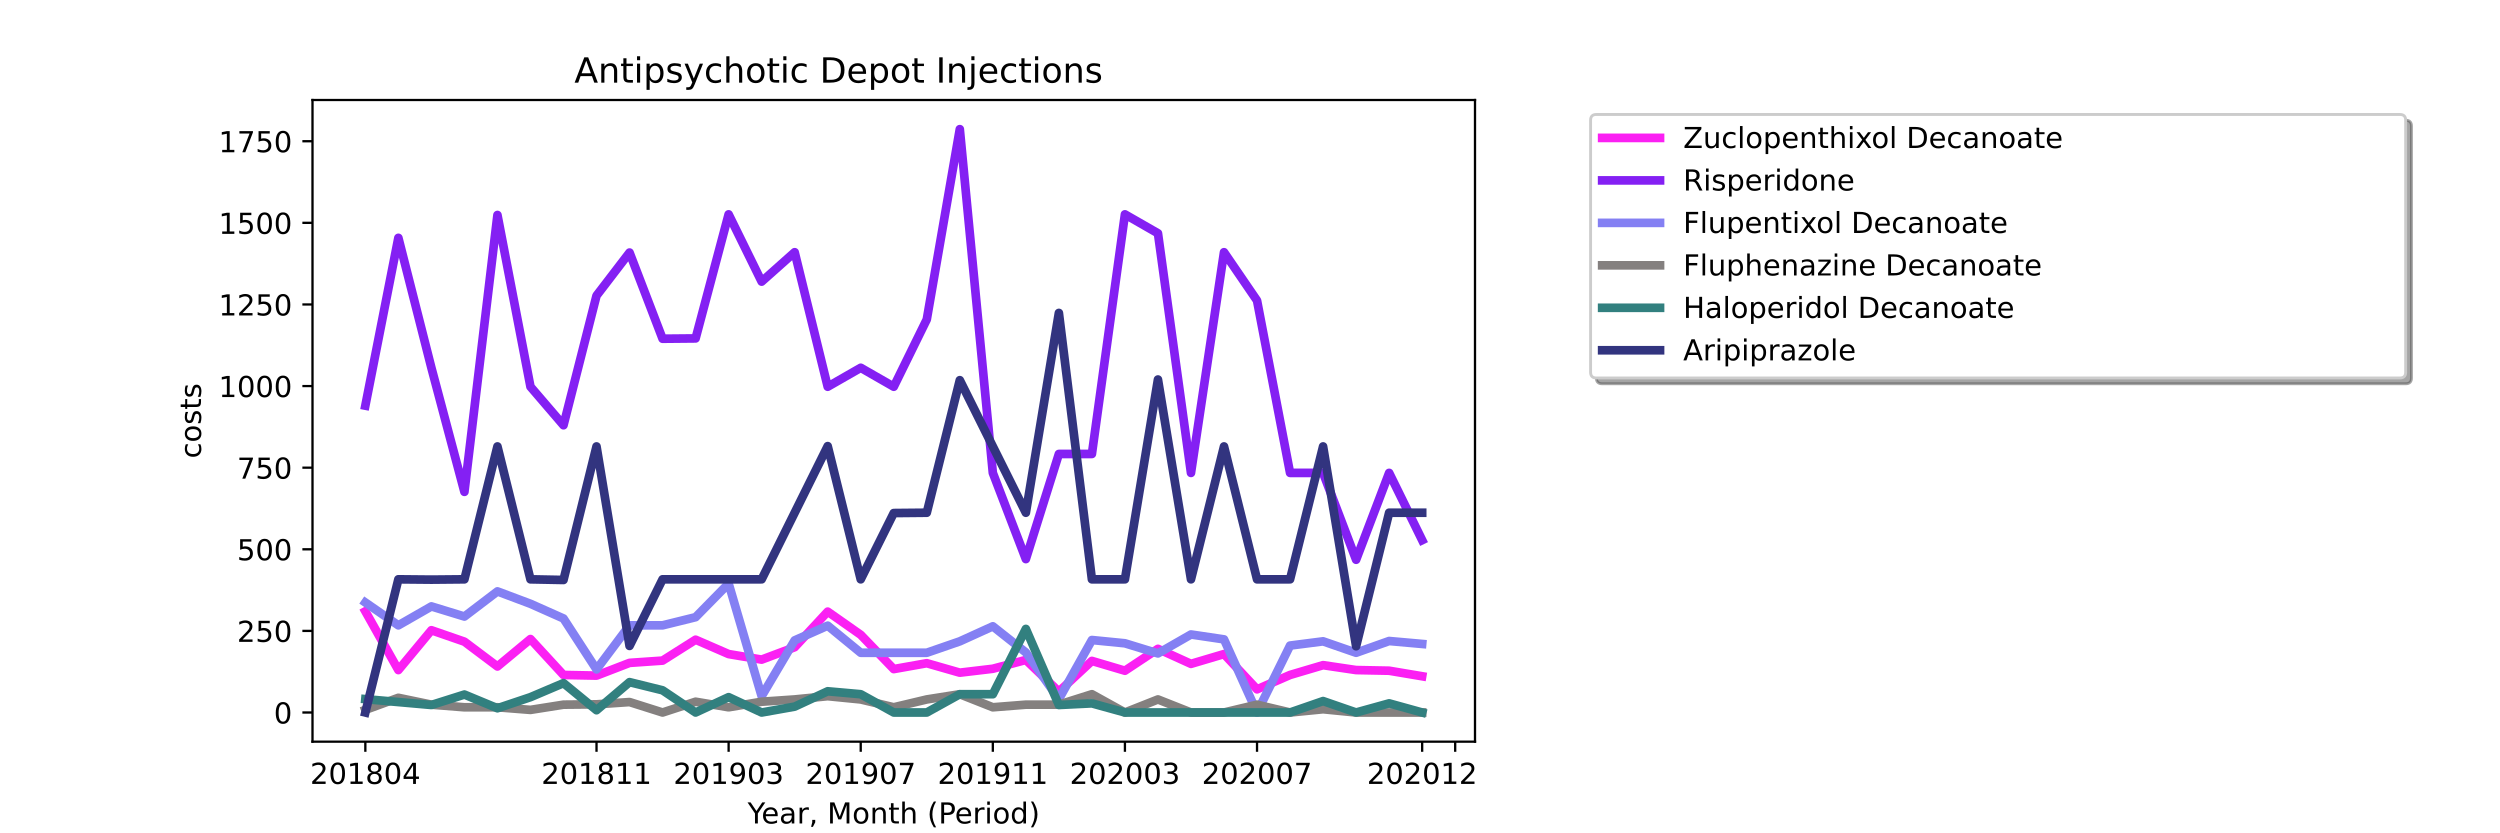 <?xml version="1.0" encoding="utf-8" standalone="no"?>
<!DOCTYPE svg PUBLIC "-//W3C//DTD SVG 1.1//EN"
  "http://www.w3.org/Graphics/SVG/1.1/DTD/svg11.dtd">
<!-- Created with matplotlib (https://matplotlib.org/) -->
<svg height="288pt" version="1.1" viewBox="0 0 864 288" width="864pt" xmlns="http://www.w3.org/2000/svg" xmlns:xlink="http://www.w3.org/1999/xlink">
 <defs>
  <style type="text/css">*{stroke-linecap:butt;stroke-linejoin:round;}</style>
 </defs>
 <g id="figure_1">
  <g id="patch_1">
   <path d="M 0 288 
L 864 288 
L 864 0 
L 0 0 
z
" style="fill:#ffffff;"/>
  </g>
  <g id="axes_1">
   <g id="patch_2">
    <path d="M 108 256.32 
L 509.76 256.32 
L 509.76 34.56 
L 108 34.56 
z
" style="fill:#ffffff;"/>
   </g>
   <g id="matplotlib.axis_1">
    <g id="xtick_1">
     <g id="line2d_1">
      <defs>
       <path d="M 0 0 
L 0 3.5 
" id="m551cb156c5" style="stroke:#000000;stroke-width:0.8;"/>
      </defs>
      <g>
       <use style="stroke:#000000;stroke-width:0.8;" x="126.262" xlink:href="#m551cb156c5" y="256.32"/>
      </g>
     </g>
     <g id="text_1">
      <!-- 201804 -->
      <g transform="translate(107.174 270.918)scale(0.1 -0.1)">
       <defs>
        <path d="M 19.188 8.297 
L 53.609 8.297 
L 53.609 0 
L 7.328 0 
L 7.328 8.297 
Q 12.938 14.109 22.625 23.891 
Q 32.328 33.688 34.812 36.531 
Q 39.547 41.844 41.422 45.531 
Q 43.312 49.219 43.312 52.781 
Q 43.312 58.594 39.234 62.25 
Q 35.156 65.922 28.609 65.922 
Q 23.969 65.922 18.812 64.312 
Q 13.672 62.703 7.812 59.422 
L 7.812 69.391 
Q 13.766 71.781 18.938 73 
Q 24.125 74.219 28.422 74.219 
Q 39.75 74.219 46.484 68.547 
Q 53.219 62.891 53.219 53.422 
Q 53.219 48.922 51.531 44.891 
Q 49.859 40.875 45.406 35.406 
Q 44.188 33.984 37.641 27.219 
Q 31.109 20.453 19.188 8.297 
z
" id="DejaVuSans-50"/>
        <path d="M 31.781 66.406 
Q 24.172 66.406 20.328 58.906 
Q 16.5 51.422 16.5 36.375 
Q 16.5 21.391 20.328 13.891 
Q 24.172 6.391 31.781 6.391 
Q 39.453 6.391 43.281 13.891 
Q 47.125 21.391 47.125 36.375 
Q 47.125 51.422 43.281 58.906 
Q 39.453 66.406 31.781 66.406 
z
M 31.781 74.219 
Q 44.047 74.219 50.516 64.516 
Q 56.984 54.828 56.984 36.375 
Q 56.984 17.969 50.516 8.266 
Q 44.047 -1.422 31.781 -1.422 
Q 19.531 -1.422 13.062 8.266 
Q 6.594 17.969 6.594 36.375 
Q 6.594 54.828 13.062 64.516 
Q 19.531 74.219 31.781 74.219 
z
" id="DejaVuSans-48"/>
        <path d="M 12.406 8.297 
L 28.516 8.297 
L 28.516 63.922 
L 10.984 60.406 
L 10.984 69.391 
L 28.422 72.906 
L 38.281 72.906 
L 38.281 8.297 
L 54.391 8.297 
L 54.391 0 
L 12.406 0 
z
" id="DejaVuSans-49"/>
        <path d="M 31.781 34.625 
Q 24.75 34.625 20.719 30.859 
Q 16.703 27.094 16.703 20.516 
Q 16.703 13.922 20.719 10.156 
Q 24.75 6.391 31.781 6.391 
Q 38.812 6.391 42.859 10.172 
Q 46.922 13.969 46.922 20.516 
Q 46.922 27.094 42.891 30.859 
Q 38.875 34.625 31.781 34.625 
z
M 21.922 38.812 
Q 15.578 40.375 12.031 44.719 
Q 8.5 49.078 8.5 55.328 
Q 8.5 64.062 14.719 69.141 
Q 20.953 74.219 31.781 74.219 
Q 42.672 74.219 48.875 69.141 
Q 55.078 64.062 55.078 55.328 
Q 55.078 49.078 51.531 44.719 
Q 48 40.375 41.703 38.812 
Q 48.828 37.156 52.797 32.312 
Q 56.781 27.484 56.781 20.516 
Q 56.781 9.906 50.312 4.234 
Q 43.844 -1.422 31.781 -1.422 
Q 19.734 -1.422 13.25 4.234 
Q 6.781 9.906 6.781 20.516 
Q 6.781 27.484 10.781 32.312 
Q 14.797 37.156 21.922 38.812 
z
M 18.312 54.391 
Q 18.312 48.734 21.844 45.562 
Q 25.391 42.391 31.781 42.391 
Q 38.141 42.391 41.719 45.562 
Q 45.312 48.734 45.312 54.391 
Q 45.312 60.062 41.719 63.234 
Q 38.141 66.406 31.781 66.406 
Q 25.391 66.406 21.844 63.234 
Q 18.312 60.062 18.312 54.391 
z
" id="DejaVuSans-56"/>
        <path d="M 37.797 64.312 
L 12.891 25.391 
L 37.797 25.391 
z
M 35.203 72.906 
L 47.609 72.906 
L 47.609 25.391 
L 58.016 25.391 
L 58.016 17.188 
L 47.609 17.188 
L 47.609 0 
L 37.797 0 
L 37.797 17.188 
L 4.891 17.188 
L 4.891 26.703 
z
" id="DejaVuSans-52"/>
       </defs>
       <use xlink:href="#DejaVuSans-50"/>
       <use x="63.623" xlink:href="#DejaVuSans-48"/>
       <use x="127.246" xlink:href="#DejaVuSans-49"/>
       <use x="190.869" xlink:href="#DejaVuSans-56"/>
       <use x="254.492" xlink:href="#DejaVuSans-48"/>
       <use x="318.115" xlink:href="#DejaVuSans-52"/>
      </g>
     </g>
    </g>
    <g id="xtick_2">
     <g id="line2d_2">
      <g>
       <use style="stroke:#000000;stroke-width:0.8;" x="206.157" xlink:href="#m551cb156c5" y="256.32"/>
      </g>
     </g>
     <g id="text_2">
      <!-- 201811 -->
      <g transform="translate(187.07 270.918)scale(0.1 -0.1)">
       <use xlink:href="#DejaVuSans-50"/>
       <use x="63.623" xlink:href="#DejaVuSans-48"/>
       <use x="127.246" xlink:href="#DejaVuSans-49"/>
       <use x="190.869" xlink:href="#DejaVuSans-56"/>
       <use x="254.492" xlink:href="#DejaVuSans-49"/>
       <use x="318.115" xlink:href="#DejaVuSans-49"/>
      </g>
     </g>
    </g>
    <g id="xtick_3">
     <g id="line2d_3">
      <g>
       <use style="stroke:#000000;stroke-width:0.8;" x="251.812" xlink:href="#m551cb156c5" y="256.32"/>
      </g>
     </g>
     <g id="text_3">
      <!-- 201903 -->
      <g transform="translate(232.724 270.918)scale(0.1 -0.1)">
       <defs>
        <path d="M 10.984 1.516 
L 10.984 10.5 
Q 14.703 8.734 18.5 7.812 
Q 22.312 6.891 25.984 6.891 
Q 35.75 6.891 40.891 13.453 
Q 46.047 20.016 46.781 33.406 
Q 43.953 29.203 39.594 26.953 
Q 35.25 24.703 29.984 24.703 
Q 19.047 24.703 12.672 31.312 
Q 6.297 37.938 6.297 49.422 
Q 6.297 60.641 12.938 67.422 
Q 19.578 74.219 30.609 74.219 
Q 43.266 74.219 49.922 64.516 
Q 56.594 54.828 56.594 36.375 
Q 56.594 19.141 48.406 8.859 
Q 40.234 -1.422 26.422 -1.422 
Q 22.703 -1.422 18.891 -0.688 
Q 15.094 0.047 10.984 1.516 
z
M 30.609 32.422 
Q 37.25 32.422 41.125 36.953 
Q 45.016 41.5 45.016 49.422 
Q 45.016 57.281 41.125 61.844 
Q 37.25 66.406 30.609 66.406 
Q 23.969 66.406 20.094 61.844 
Q 16.219 57.281 16.219 49.422 
Q 16.219 41.5 20.094 36.953 
Q 23.969 32.422 30.609 32.422 
z
" id="DejaVuSans-57"/>
        <path d="M 40.578 39.312 
Q 47.656 37.797 51.625 33 
Q 55.609 28.219 55.609 21.188 
Q 55.609 10.406 48.188 4.484 
Q 40.766 -1.422 27.094 -1.422 
Q 22.516 -1.422 17.656 -0.516 
Q 12.797 0.391 7.625 2.203 
L 7.625 11.719 
Q 11.719 9.328 16.594 8.109 
Q 21.484 6.891 26.812 6.891 
Q 36.078 6.891 40.938 10.547 
Q 45.797 14.203 45.797 21.188 
Q 45.797 27.641 41.281 31.266 
Q 36.766 34.906 28.719 34.906 
L 20.219 34.906 
L 20.219 43.016 
L 29.109 43.016 
Q 36.375 43.016 40.234 45.922 
Q 44.094 48.828 44.094 54.297 
Q 44.094 59.906 40.109 62.906 
Q 36.141 65.922 28.719 65.922 
Q 24.656 65.922 20.016 65.031 
Q 15.375 64.156 9.812 62.312 
L 9.812 71.094 
Q 15.438 72.656 20.344 73.438 
Q 25.25 74.219 29.594 74.219 
Q 40.828 74.219 47.359 69.109 
Q 53.906 64.016 53.906 55.328 
Q 53.906 49.266 50.438 45.094 
Q 46.969 40.922 40.578 39.312 
z
" id="DejaVuSans-51"/>
       </defs>
       <use xlink:href="#DejaVuSans-50"/>
       <use x="63.623" xlink:href="#DejaVuSans-48"/>
       <use x="127.246" xlink:href="#DejaVuSans-49"/>
       <use x="190.869" xlink:href="#DejaVuSans-57"/>
       <use x="254.492" xlink:href="#DejaVuSans-48"/>
       <use x="318.115" xlink:href="#DejaVuSans-51"/>
      </g>
     </g>
    </g>
    <g id="xtick_4">
     <g id="line2d_4">
      <g>
       <use style="stroke:#000000;stroke-width:0.8;" x="297.466" xlink:href="#m551cb156c5" y="256.32"/>
      </g>
     </g>
     <g id="text_4">
      <!-- 201907 -->
      <g transform="translate(278.379 270.918)scale(0.1 -0.1)">
       <defs>
        <path d="M 8.203 72.906 
L 55.078 72.906 
L 55.078 68.703 
L 28.609 0 
L 18.312 0 
L 43.219 64.594 
L 8.203 64.594 
z
" id="DejaVuSans-55"/>
       </defs>
       <use xlink:href="#DejaVuSans-50"/>
       <use x="63.623" xlink:href="#DejaVuSans-48"/>
       <use x="127.246" xlink:href="#DejaVuSans-49"/>
       <use x="190.869" xlink:href="#DejaVuSans-57"/>
       <use x="254.492" xlink:href="#DejaVuSans-48"/>
       <use x="318.115" xlink:href="#DejaVuSans-55"/>
      </g>
     </g>
    </g>
    <g id="xtick_5">
     <g id="line2d_5">
      <g>
       <use style="stroke:#000000;stroke-width:0.8;" x="343.121" xlink:href="#m551cb156c5" y="256.32"/>
      </g>
     </g>
     <g id="text_5">
      <!-- 201911 -->
      <g transform="translate(324.033 270.918)scale(0.1 -0.1)">
       <use xlink:href="#DejaVuSans-50"/>
       <use x="63.623" xlink:href="#DejaVuSans-48"/>
       <use x="127.246" xlink:href="#DejaVuSans-49"/>
       <use x="190.869" xlink:href="#DejaVuSans-57"/>
       <use x="254.492" xlink:href="#DejaVuSans-49"/>
       <use x="318.115" xlink:href="#DejaVuSans-49"/>
      </g>
     </g>
    </g>
    <g id="xtick_6">
     <g id="line2d_6">
      <g>
       <use style="stroke:#000000;stroke-width:0.8;" x="388.775" xlink:href="#m551cb156c5" y="256.32"/>
      </g>
     </g>
     <g id="text_6">
      <!-- 202003 -->
      <g transform="translate(369.688 270.918)scale(0.1 -0.1)">
       <use xlink:href="#DejaVuSans-50"/>
       <use x="63.623" xlink:href="#DejaVuSans-48"/>
       <use x="127.246" xlink:href="#DejaVuSans-50"/>
       <use x="190.869" xlink:href="#DejaVuSans-48"/>
       <use x="254.492" xlink:href="#DejaVuSans-48"/>
       <use x="318.115" xlink:href="#DejaVuSans-51"/>
      </g>
     </g>
    </g>
    <g id="xtick_7">
     <g id="line2d_7">
      <g>
       <use style="stroke:#000000;stroke-width:0.8;" x="434.43" xlink:href="#m551cb156c5" y="256.32"/>
      </g>
     </g>
     <g id="text_7">
      <!-- 202007 -->
      <g transform="translate(415.342 270.918)scale(0.1 -0.1)">
       <use xlink:href="#DejaVuSans-50"/>
       <use x="63.623" xlink:href="#DejaVuSans-48"/>
       <use x="127.246" xlink:href="#DejaVuSans-50"/>
       <use x="190.869" xlink:href="#DejaVuSans-48"/>
       <use x="254.492" xlink:href="#DejaVuSans-48"/>
       <use x="318.115" xlink:href="#DejaVuSans-55"/>
      </g>
     </g>
    </g>
    <g id="xtick_8">
     <g id="line2d_8">
      <g>
       <use style="stroke:#000000;stroke-width:0.8;" x="491.498" xlink:href="#m551cb156c5" y="256.32"/>
      </g>
     </g>
     <g id="text_8">
      <!-- 202012 -->
      <g transform="translate(472.411 270.918)scale(0.1 -0.1)">
       <use xlink:href="#DejaVuSans-50"/>
       <use x="63.623" xlink:href="#DejaVuSans-48"/>
       <use x="127.246" xlink:href="#DejaVuSans-50"/>
       <use x="190.869" xlink:href="#DejaVuSans-48"/>
       <use x="254.492" xlink:href="#DejaVuSans-49"/>
       <use x="318.115" xlink:href="#DejaVuSans-50"/>
      </g>
     </g>
    </g>
    <g id="xtick_9">
     <g id="line2d_9">
      <g>
       <use style="stroke:#000000;stroke-width:0.8;" x="502.912" xlink:href="#m551cb156c5" y="256.32"/>
      </g>
     </g>
    </g>
    <g id="text_9">
     <!-- Year, Month (Period) -->
     <g transform="translate(258.364 284.597)scale(0.1 -0.1)">
      <defs>
       <path d="M -0.203 72.906 
L 10.406 72.906 
L 30.609 42.922 
L 50.688 72.906 
L 61.281 72.906 
L 35.5 34.719 
L 35.5 0 
L 25.594 0 
L 25.594 34.719 
z
" id="DejaVuSans-89"/>
       <path d="M 56.203 29.594 
L 56.203 25.203 
L 14.891 25.203 
Q 15.484 15.922 20.484 11.062 
Q 25.484 6.203 34.422 6.203 
Q 39.594 6.203 44.453 7.469 
Q 49.312 8.734 54.109 11.281 
L 54.109 2.781 
Q 49.266 0.734 44.188 -0.344 
Q 39.109 -1.422 33.891 -1.422 
Q 20.797 -1.422 13.156 6.188 
Q 5.516 13.812 5.516 26.812 
Q 5.516 40.234 12.766 48.109 
Q 20.016 56 32.328 56 
Q 43.359 56 49.781 48.891 
Q 56.203 41.797 56.203 29.594 
z
M 47.219 32.234 
Q 47.125 39.594 43.094 43.984 
Q 39.062 48.391 32.422 48.391 
Q 24.906 48.391 20.391 44.141 
Q 15.875 39.891 15.188 32.172 
z
" id="DejaVuSans-101"/>
       <path d="M 34.281 27.484 
Q 23.391 27.484 19.188 25 
Q 14.984 22.516 14.984 16.5 
Q 14.984 11.719 18.141 8.906 
Q 21.297 6.109 26.703 6.109 
Q 34.188 6.109 38.703 11.406 
Q 43.219 16.703 43.219 25.484 
L 43.219 27.484 
z
M 52.203 31.203 
L 52.203 0 
L 43.219 0 
L 43.219 8.297 
Q 40.141 3.328 35.547 0.953 
Q 30.953 -1.422 24.312 -1.422 
Q 15.922 -1.422 10.953 3.297 
Q 6 8.016 6 15.922 
Q 6 25.141 12.172 29.828 
Q 18.359 34.516 30.609 34.516 
L 43.219 34.516 
L 43.219 35.406 
Q 43.219 41.609 39.141 45 
Q 35.062 48.391 27.688 48.391 
Q 23 48.391 18.547 47.266 
Q 14.109 46.141 10.016 43.891 
L 10.016 52.203 
Q 14.938 54.109 19.578 55.047 
Q 24.219 56 28.609 56 
Q 40.484 56 46.344 49.844 
Q 52.203 43.703 52.203 31.203 
z
" id="DejaVuSans-97"/>
       <path d="M 41.109 46.297 
Q 39.594 47.172 37.812 47.578 
Q 36.031 48 33.891 48 
Q 26.266 48 22.188 43.047 
Q 18.109 38.094 18.109 28.812 
L 18.109 0 
L 9.078 0 
L 9.078 54.688 
L 18.109 54.688 
L 18.109 46.188 
Q 20.953 51.172 25.484 53.578 
Q 30.031 56 36.531 56 
Q 37.453 56 38.578 55.875 
Q 39.703 55.766 41.062 55.516 
z
" id="DejaVuSans-114"/>
       <path d="M 11.719 12.406 
L 22.016 12.406 
L 22.016 4 
L 14.016 -11.625 
L 7.719 -11.625 
L 11.719 4 
z
" id="DejaVuSans-44"/>
       <path id="DejaVuSans-32"/>
       <path d="M 9.812 72.906 
L 24.516 72.906 
L 43.109 23.297 
L 61.812 72.906 
L 76.516 72.906 
L 76.516 0 
L 66.891 0 
L 66.891 64.016 
L 48.094 14.016 
L 38.188 14.016 
L 19.391 64.016 
L 19.391 0 
L 9.812 0 
z
" id="DejaVuSans-77"/>
       <path d="M 30.609 48.391 
Q 23.391 48.391 19.188 42.75 
Q 14.984 37.109 14.984 27.297 
Q 14.984 17.484 19.156 11.844 
Q 23.344 6.203 30.609 6.203 
Q 37.797 6.203 41.984 11.859 
Q 46.188 17.531 46.188 27.297 
Q 46.188 37.016 41.984 42.703 
Q 37.797 48.391 30.609 48.391 
z
M 30.609 56 
Q 42.328 56 49.016 48.375 
Q 55.719 40.766 55.719 27.297 
Q 55.719 13.875 49.016 6.219 
Q 42.328 -1.422 30.609 -1.422 
Q 18.844 -1.422 12.172 6.219 
Q 5.516 13.875 5.516 27.297 
Q 5.516 40.766 12.172 48.375 
Q 18.844 56 30.609 56 
z
" id="DejaVuSans-111"/>
       <path d="M 54.891 33.016 
L 54.891 0 
L 45.906 0 
L 45.906 32.719 
Q 45.906 40.484 42.875 44.328 
Q 39.844 48.188 33.797 48.188 
Q 26.516 48.188 22.312 43.547 
Q 18.109 38.922 18.109 30.906 
L 18.109 0 
L 9.078 0 
L 9.078 54.688 
L 18.109 54.688 
L 18.109 46.188 
Q 21.344 51.125 25.703 53.562 
Q 30.078 56 35.797 56 
Q 45.219 56 50.047 50.172 
Q 54.891 44.344 54.891 33.016 
z
" id="DejaVuSans-110"/>
       <path d="M 18.312 70.219 
L 18.312 54.688 
L 36.812 54.688 
L 36.812 47.703 
L 18.312 47.703 
L 18.312 18.016 
Q 18.312 11.328 20.141 9.422 
Q 21.969 7.516 27.594 7.516 
L 36.812 7.516 
L 36.812 0 
L 27.594 0 
Q 17.188 0 13.234 3.875 
Q 9.281 7.766 9.281 18.016 
L 9.281 47.703 
L 2.688 47.703 
L 2.688 54.688 
L 9.281 54.688 
L 9.281 70.219 
z
" id="DejaVuSans-116"/>
       <path d="M 54.891 33.016 
L 54.891 0 
L 45.906 0 
L 45.906 32.719 
Q 45.906 40.484 42.875 44.328 
Q 39.844 48.188 33.797 48.188 
Q 26.516 48.188 22.312 43.547 
Q 18.109 38.922 18.109 30.906 
L 18.109 0 
L 9.078 0 
L 9.078 75.984 
L 18.109 75.984 
L 18.109 46.188 
Q 21.344 51.125 25.703 53.562 
Q 30.078 56 35.797 56 
Q 45.219 56 50.047 50.172 
Q 54.891 44.344 54.891 33.016 
z
" id="DejaVuSans-104"/>
       <path d="M 31 75.875 
Q 24.469 64.656 21.281 53.656 
Q 18.109 42.672 18.109 31.391 
Q 18.109 20.125 21.312 9.062 
Q 24.516 -2 31 -13.188 
L 23.188 -13.188 
Q 15.875 -1.703 12.234 9.375 
Q 8.594 20.453 8.594 31.391 
Q 8.594 42.281 12.203 53.312 
Q 15.828 64.359 23.188 75.875 
z
" id="DejaVuSans-40"/>
       <path d="M 19.672 64.797 
L 19.672 37.406 
L 32.078 37.406 
Q 38.969 37.406 42.719 40.969 
Q 46.484 44.531 46.484 51.125 
Q 46.484 57.672 42.719 61.234 
Q 38.969 64.797 32.078 64.797 
z
M 9.812 72.906 
L 32.078 72.906 
Q 44.344 72.906 50.609 67.359 
Q 56.891 61.812 56.891 51.125 
Q 56.891 40.328 50.609 34.812 
Q 44.344 29.297 32.078 29.297 
L 19.672 29.297 
L 19.672 0 
L 9.812 0 
z
" id="DejaVuSans-80"/>
       <path d="M 9.422 54.688 
L 18.406 54.688 
L 18.406 0 
L 9.422 0 
z
M 9.422 75.984 
L 18.406 75.984 
L 18.406 64.594 
L 9.422 64.594 
z
" id="DejaVuSans-105"/>
       <path d="M 45.406 46.391 
L 45.406 75.984 
L 54.391 75.984 
L 54.391 0 
L 45.406 0 
L 45.406 8.203 
Q 42.578 3.328 38.25 0.953 
Q 33.938 -1.422 27.875 -1.422 
Q 17.969 -1.422 11.734 6.484 
Q 5.516 14.406 5.516 27.297 
Q 5.516 40.188 11.734 48.094 
Q 17.969 56 27.875 56 
Q 33.938 56 38.25 53.625 
Q 42.578 51.266 45.406 46.391 
z
M 14.797 27.297 
Q 14.797 17.391 18.875 11.75 
Q 22.953 6.109 30.078 6.109 
Q 37.203 6.109 41.297 11.75 
Q 45.406 17.391 45.406 27.297 
Q 45.406 37.203 41.297 42.844 
Q 37.203 48.484 30.078 48.484 
Q 22.953 48.484 18.875 42.844 
Q 14.797 37.203 14.797 27.297 
z
" id="DejaVuSans-100"/>
       <path d="M 8.016 75.875 
L 15.828 75.875 
Q 23.141 64.359 26.781 53.312 
Q 30.422 42.281 30.422 31.391 
Q 30.422 20.453 26.781 9.375 
Q 23.141 -1.703 15.828 -13.188 
L 8.016 -13.188 
Q 14.5 -2 17.703 9.062 
Q 20.906 20.125 20.906 31.391 
Q 20.906 42.672 17.703 53.656 
Q 14.5 64.656 8.016 75.875 
z
" id="DejaVuSans-41"/>
      </defs>
      <use xlink:href="#DejaVuSans-89"/>
      <use x="47.834" xlink:href="#DejaVuSans-101"/>
      <use x="109.357" xlink:href="#DejaVuSans-97"/>
      <use x="170.637" xlink:href="#DejaVuSans-114"/>
      <use x="211.75" xlink:href="#DejaVuSans-44"/>
      <use x="243.537" xlink:href="#DejaVuSans-32"/>
      <use x="275.324" xlink:href="#DejaVuSans-77"/>
      <use x="361.604" xlink:href="#DejaVuSans-111"/>
      <use x="422.785" xlink:href="#DejaVuSans-110"/>
      <use x="486.164" xlink:href="#DejaVuSans-116"/>
      <use x="525.373" xlink:href="#DejaVuSans-104"/>
      <use x="588.752" xlink:href="#DejaVuSans-32"/>
      <use x="620.539" xlink:href="#DejaVuSans-40"/>
      <use x="659.553" xlink:href="#DejaVuSans-80"/>
      <use x="716.23" xlink:href="#DejaVuSans-101"/>
      <use x="777.754" xlink:href="#DejaVuSans-114"/>
      <use x="818.867" xlink:href="#DejaVuSans-105"/>
      <use x="846.65" xlink:href="#DejaVuSans-111"/>
      <use x="907.832" xlink:href="#DejaVuSans-100"/>
      <use x="971.309" xlink:href="#DejaVuSans-41"/>
     </g>
    </g>
   </g>
   <g id="matplotlib.axis_2">
    <g id="ytick_1">
     <g id="line2d_10">
      <defs>
       <path d="M 0 0 
L -3.5 0 
" id="me882912675" style="stroke:#000000;stroke-width:0.8;"/>
      </defs>
      <g>
       <use style="stroke:#000000;stroke-width:0.8;" x="108" xlink:href="#me882912675" y="246.24"/>
      </g>
     </g>
     <g id="text_10">
      <!-- 0 -->
      <g transform="translate(94.638 250.039)scale(0.1 -0.1)">
       <use xlink:href="#DejaVuSans-48"/>
      </g>
     </g>
    </g>
    <g id="ytick_2">
     <g id="line2d_11">
      <g>
       <use style="stroke:#000000;stroke-width:0.8;" x="108" xlink:href="#me882912675" y="218.036"/>
      </g>
     </g>
     <g id="text_11">
      <!-- 250 -->
      <g transform="translate(81.912 221.836)scale(0.1 -0.1)">
       <defs>
        <path d="M 10.797 72.906 
L 49.516 72.906 
L 49.516 64.594 
L 19.828 64.594 
L 19.828 46.734 
Q 21.969 47.469 24.109 47.828 
Q 26.266 48.188 28.422 48.188 
Q 40.625 48.188 47.75 41.5 
Q 54.891 34.812 54.891 23.391 
Q 54.891 11.625 47.562 5.094 
Q 40.234 -1.422 26.906 -1.422 
Q 22.312 -1.422 17.547 -0.641 
Q 12.797 0.141 7.719 1.703 
L 7.719 11.625 
Q 12.109 9.234 16.797 8.062 
Q 21.484 6.891 26.703 6.891 
Q 35.156 6.891 40.078 11.328 
Q 45.016 15.766 45.016 23.391 
Q 45.016 31 40.078 35.438 
Q 35.156 39.891 26.703 39.891 
Q 22.75 39.891 18.812 39.016 
Q 14.891 38.141 10.797 36.281 
z
" id="DejaVuSans-53"/>
       </defs>
       <use xlink:href="#DejaVuSans-50"/>
       <use x="63.623" xlink:href="#DejaVuSans-53"/>
       <use x="127.246" xlink:href="#DejaVuSans-48"/>
      </g>
     </g>
    </g>
    <g id="ytick_3">
     <g id="line2d_12">
      <g>
       <use style="stroke:#000000;stroke-width:0.8;" x="108" xlink:href="#me882912675" y="189.833"/>
      </g>
     </g>
     <g id="text_12">
      <!-- 500 -->
      <g transform="translate(81.912 193.632)scale(0.1 -0.1)">
       <use xlink:href="#DejaVuSans-53"/>
       <use x="63.623" xlink:href="#DejaVuSans-48"/>
       <use x="127.246" xlink:href="#DejaVuSans-48"/>
      </g>
     </g>
    </g>
    <g id="ytick_4">
     <g id="line2d_13">
      <g>
       <use style="stroke:#000000;stroke-width:0.8;" x="108" xlink:href="#me882912675" y="161.629"/>
      </g>
     </g>
     <g id="text_13">
      <!-- 750 -->
      <g transform="translate(81.912 165.428)scale(0.1 -0.1)">
       <use xlink:href="#DejaVuSans-55"/>
       <use x="63.623" xlink:href="#DejaVuSans-53"/>
       <use x="127.246" xlink:href="#DejaVuSans-48"/>
      </g>
     </g>
    </g>
    <g id="ytick_5">
     <g id="line2d_14">
      <g>
       <use style="stroke:#000000;stroke-width:0.8;" x="108" xlink:href="#me882912675" y="133.425"/>
      </g>
     </g>
     <g id="text_14">
      <!-- 1000 -->
      <g transform="translate(75.55 137.224)scale(0.1 -0.1)">
       <use xlink:href="#DejaVuSans-49"/>
       <use x="63.623" xlink:href="#DejaVuSans-48"/>
       <use x="127.246" xlink:href="#DejaVuSans-48"/>
       <use x="190.869" xlink:href="#DejaVuSans-48"/>
      </g>
     </g>
    </g>
    <g id="ytick_6">
     <g id="line2d_15">
      <g>
       <use style="stroke:#000000;stroke-width:0.8;" x="108" xlink:href="#me882912675" y="105.222"/>
      </g>
     </g>
     <g id="text_15">
      <!-- 1250 -->
      <g transform="translate(75.55 109.021)scale(0.1 -0.1)">
       <use xlink:href="#DejaVuSans-49"/>
       <use x="63.623" xlink:href="#DejaVuSans-50"/>
       <use x="127.246" xlink:href="#DejaVuSans-53"/>
       <use x="190.869" xlink:href="#DejaVuSans-48"/>
      </g>
     </g>
    </g>
    <g id="ytick_7">
     <g id="line2d_16">
      <g>
       <use style="stroke:#000000;stroke-width:0.8;" x="108" xlink:href="#me882912675" y="77.018"/>
      </g>
     </g>
     <g id="text_16">
      <!-- 1500 -->
      <g transform="translate(75.55 80.817)scale(0.1 -0.1)">
       <use xlink:href="#DejaVuSans-49"/>
       <use x="63.623" xlink:href="#DejaVuSans-53"/>
       <use x="127.246" xlink:href="#DejaVuSans-48"/>
       <use x="190.869" xlink:href="#DejaVuSans-48"/>
      </g>
     </g>
    </g>
    <g id="ytick_8">
     <g id="line2d_17">
      <g>
       <use style="stroke:#000000;stroke-width:0.8;" x="108" xlink:href="#me882912675" y="48.814"/>
      </g>
     </g>
     <g id="text_17">
      <!-- 1750 -->
      <g transform="translate(75.55 52.613)scale(0.1 -0.1)">
       <use xlink:href="#DejaVuSans-49"/>
       <use x="63.623" xlink:href="#DejaVuSans-55"/>
       <use x="127.246" xlink:href="#DejaVuSans-53"/>
       <use x="190.869" xlink:href="#DejaVuSans-48"/>
      </g>
     </g>
    </g>
    <g id="text_18">
     <!-- costs -->
     <g transform="translate(69.47 158.418)rotate(-90)scale(0.1 -0.1)">
      <defs>
       <path d="M 48.781 52.594 
L 48.781 44.188 
Q 44.969 46.297 41.141 47.344 
Q 37.312 48.391 33.406 48.391 
Q 24.656 48.391 19.812 42.844 
Q 14.984 37.312 14.984 27.297 
Q 14.984 17.281 19.812 11.734 
Q 24.656 6.203 33.406 6.203 
Q 37.312 6.203 41.141 7.25 
Q 44.969 8.297 48.781 10.406 
L 48.781 2.094 
Q 45.016 0.344 40.984 -0.531 
Q 36.969 -1.422 32.422 -1.422 
Q 20.062 -1.422 12.781 6.344 
Q 5.516 14.109 5.516 27.297 
Q 5.516 40.672 12.859 48.328 
Q 20.219 56 33.016 56 
Q 37.156 56 41.109 55.141 
Q 45.062 54.297 48.781 52.594 
z
" id="DejaVuSans-99"/>
       <path d="M 44.281 53.078 
L 44.281 44.578 
Q 40.484 46.531 36.375 47.5 
Q 32.281 48.484 27.875 48.484 
Q 21.188 48.484 17.844 46.438 
Q 14.5 44.391 14.5 40.281 
Q 14.5 37.156 16.891 35.375 
Q 19.281 33.594 26.516 31.984 
L 29.594 31.297 
Q 39.156 29.25 43.188 25.516 
Q 47.219 21.781 47.219 15.094 
Q 47.219 7.469 41.188 3.016 
Q 35.156 -1.422 24.609 -1.422 
Q 20.219 -1.422 15.453 -0.562 
Q 10.688 0.297 5.422 2 
L 5.422 11.281 
Q 10.406 8.688 15.234 7.391 
Q 20.062 6.109 24.812 6.109 
Q 31.156 6.109 34.562 8.281 
Q 37.984 10.453 37.984 14.406 
Q 37.984 18.062 35.516 20.016 
Q 33.062 21.969 24.703 23.781 
L 21.578 24.516 
Q 13.234 26.266 9.516 29.906 
Q 5.812 33.547 5.812 39.891 
Q 5.812 47.609 11.281 51.797 
Q 16.75 56 26.812 56 
Q 31.781 56 36.172 55.266 
Q 40.578 54.547 44.281 53.078 
z
" id="DejaVuSans-115"/>
      </defs>
      <use xlink:href="#DejaVuSans-99"/>
      <use x="54.98" xlink:href="#DejaVuSans-111"/>
      <use x="116.162" xlink:href="#DejaVuSans-115"/>
      <use x="168.262" xlink:href="#DejaVuSans-116"/>
      <use x="207.471" xlink:href="#DejaVuSans-115"/>
     </g>
    </g>
   </g>
   <g id="line2d_18">
    <path clip-path="url(#p3817fe0c8c)" d="M 126.262 211.267 
L 137.675 231.574 
L 149.089 217.811 
L 160.503 221.759 
L 171.916 230.333 
L 183.33 220.857 
L 194.744 233.266 
L 206.157 233.492 
L 217.571 229.092 
L 228.985 228.302 
L 240.398 221.082 
L 251.812 226.046 
L 263.225 227.964 
L 274.639 223.677 
L 286.053 211.38 
L 297.466 219.39 
L 308.88 231.236 
L 320.294 229.205 
L 331.707 232.477 
L 343.121 231.123 
L 354.535 228.077 
L 365.948 239.02 
L 377.362 228.415 
L 388.775 231.8 
L 400.189 224.241 
L 411.603 229.431 
L 423.016 226.046 
L 434.43 238.23 
L 445.844 233.266 
L 457.257 229.882 
L 468.671 231.574 
L 480.085 231.8 
L 491.498 233.718 
" style="fill:none;stroke:#fb20f3;stroke-linecap:square;stroke-width:3;"/>
   </g>
   <g id="line2d_19">
    <path clip-path="url(#p3817fe0c8c)" d="M 126.262 140.194 
L 137.675 82.207 
L 149.089 127.108 
L 160.503 169.977 
L 171.916 74.31 
L 183.33 133.651 
L 194.744 146.963 
L 206.157 102.176 
L 217.571 87.284 
L 228.985 117.067 
L 240.398 116.954 
L 251.812 74.085 
L 263.225 97.324 
L 274.639 87.171 
L 286.053 133.651 
L 297.466 127.108 
L 308.88 133.651 
L 320.294 110.411 
L 331.707 44.64 
L 343.121 163.434 
L 354.535 193.217 
L 365.948 156.891 
L 377.362 156.891 
L 388.775 74.085 
L 400.189 80.628 
L 411.603 163.434 
L 423.016 87.171 
L 434.43 103.868 
L 445.844 163.434 
L 457.257 163.434 
L 468.671 193.443 
L 480.085 163.434 
L 491.498 186.674 
" style="fill:none;stroke:#8420f3;stroke-linecap:square;stroke-width:3;"/>
   </g>
   <g id="line2d_20">
    <path clip-path="url(#p3817fe0c8c)" d="M 126.262 208.221 
L 137.675 216.118 
L 149.089 209.575 
L 160.503 213.072 
L 171.916 204.386 
L 183.33 208.673 
L 194.744 213.749 
L 206.157 231.348 
L 217.571 216.118 
L 228.985 216.118 
L 240.398 213.298 
L 251.812 201.678 
L 263.225 240.599 
L 274.639 221.308 
L 286.053 216.231 
L 297.466 225.595 
L 308.88 225.595 
L 320.294 225.595 
L 331.707 221.646 
L 343.121 216.457 
L 354.535 225.482 
L 365.948 241.615 
L 377.362 221.195 
L 388.775 222.323 
L 400.189 225.821 
L 411.603 219.277 
L 423.016 220.969 
L 434.43 246.24 
L 445.844 223.113 
L 457.257 221.646 
L 468.671 225.595 
L 480.085 221.534 
L 491.498 222.549 
" style="fill:none;stroke:#8480f3;stroke-linecap:square;stroke-width:3;"/>
   </g>
   <g id="line2d_21">
    <path clip-path="url(#p3817fe0c8c)" d="M 126.262 245.337 
L 137.675 241.163 
L 149.089 243.532 
L 160.503 244.435 
L 171.916 244.435 
L 183.33 245.337 
L 194.744 243.532 
L 206.157 243.42 
L 217.571 242.63 
L 228.985 246.24 
L 240.398 242.517 
L 251.812 244.435 
L 263.225 242.517 
L 274.639 241.727 
L 286.053 240.599 
L 297.466 241.727 
L 308.88 244.435 
L 320.294 241.727 
L 331.707 239.922 
L 343.121 244.435 
L 354.535 243.532 
L 365.948 243.532 
L 377.362 239.922 
L 388.775 246.24 
L 400.189 241.727 
L 411.603 246.24 
L 423.016 246.24 
L 434.43 243.532 
L 445.844 246.24 
L 457.257 245.112 
L 468.671 246.24 
L 480.085 246.24 
L 491.498 246.24 
" style="fill:none;stroke:#84807f;stroke-linecap:square;stroke-width:3;"/>
   </g>
   <g id="line2d_22">
    <path clip-path="url(#p3817fe0c8c)" d="M 126.262 241.615 
L 137.675 242.63 
L 149.089 243.645 
L 160.503 240.035 
L 171.916 244.773 
L 183.33 240.938 
L 194.744 236.087 
L 206.157 245.45 
L 217.571 235.748 
L 228.985 238.569 
L 240.398 246.24 
L 251.812 240.938 
L 263.225 246.24 
L 274.639 244.209 
L 286.053 238.907 
L 297.466 239.922 
L 308.88 246.24 
L 320.294 246.24 
L 331.707 239.922 
L 343.121 239.922 
L 354.535 217.359 
L 365.948 243.645 
L 377.362 243.081 
L 388.775 246.24 
L 400.189 246.24 
L 411.603 246.24 
L 423.016 246.24 
L 434.43 246.24 
L 445.844 246.24 
L 457.257 242.291 
L 468.671 246.24 
L 480.085 243.081 
L 491.498 246.24 
" style="fill:none;stroke:#32807f;stroke-linecap:square;stroke-width:3;"/>
   </g>
   <g id="line2d_23">
    <path clip-path="url(#p3817fe0c8c)" d="M 126.262 246.24 
L 137.675 200.212 
L 149.089 200.324 
L 160.503 200.212 
L 171.916 154.296 
L 183.33 200.212 
L 194.744 200.437 
L 206.157 154.296 
L 217.571 223.226 
L 228.985 200.212 
L 240.398 200.212 
L 251.812 200.212 
L 263.225 200.212 
L 274.639 177.197 
L 286.053 154.183 
L 297.466 200.212 
L 308.88 177.31 
L 320.294 177.197 
L 331.707 131.395 
L 343.121 154.296 
L 354.535 177.197 
L 365.948 108.155 
L 377.362 200.212 
L 388.775 200.212 
L 400.189 131.169 
L 411.603 200.212 
L 423.016 154.296 
L 434.43 200.212 
L 445.844 200.212 
L 457.257 154.296 
L 468.671 223.339 
L 480.085 177.197 
L 491.498 177.197 
" style="fill:none;stroke:#32347f;stroke-linecap:square;stroke-width:3;"/>
   </g>
   <g id="patch_3">
    <path d="M 108 256.32 
L 108 34.56 
" style="fill:none;stroke:#000000;stroke-linecap:square;stroke-linejoin:miter;stroke-width:0.8;"/>
   </g>
   <g id="patch_4">
    <path d="M 509.76 256.32 
L 509.76 34.56 
" style="fill:none;stroke:#000000;stroke-linecap:square;stroke-linejoin:miter;stroke-width:0.8;"/>
   </g>
   <g id="patch_5">
    <path d="M 108 256.32 
L 509.76 256.32 
" style="fill:none;stroke:#000000;stroke-linecap:square;stroke-linejoin:miter;stroke-width:0.8;"/>
   </g>
   <g id="patch_6">
    <path d="M 108 34.56 
L 509.76 34.56 
" style="fill:none;stroke:#000000;stroke-linecap:square;stroke-linejoin:miter;stroke-width:0.8;"/>
   </g>
   <g id="text_19">
    <!-- Antipsychotic Depot Injections           -->
    <g transform="translate(198.502 28.56)scale(0.12 -0.12)">
     <defs>
      <path d="M 34.188 63.188 
L 20.797 26.906 
L 47.609 26.906 
z
M 28.609 72.906 
L 39.797 72.906 
L 67.578 0 
L 57.328 0 
L 50.688 18.703 
L 17.828 18.703 
L 11.188 0 
L 0.781 0 
z
" id="DejaVuSans-65"/>
      <path d="M 18.109 8.203 
L 18.109 -20.797 
L 9.078 -20.797 
L 9.078 54.688 
L 18.109 54.688 
L 18.109 46.391 
Q 20.953 51.266 25.266 53.625 
Q 29.594 56 35.594 56 
Q 45.562 56 51.781 48.094 
Q 58.016 40.188 58.016 27.297 
Q 58.016 14.406 51.781 6.484 
Q 45.562 -1.422 35.594 -1.422 
Q 29.594 -1.422 25.266 0.953 
Q 20.953 3.328 18.109 8.203 
z
M 48.688 27.297 
Q 48.688 37.203 44.609 42.844 
Q 40.531 48.484 33.406 48.484 
Q 26.266 48.484 22.188 42.844 
Q 18.109 37.203 18.109 27.297 
Q 18.109 17.391 22.188 11.75 
Q 26.266 6.109 33.406 6.109 
Q 40.531 6.109 44.609 11.75 
Q 48.688 17.391 48.688 27.297 
z
" id="DejaVuSans-112"/>
      <path d="M 32.172 -5.078 
Q 28.375 -14.844 24.75 -17.812 
Q 21.141 -20.797 15.094 -20.797 
L 7.906 -20.797 
L 7.906 -13.281 
L 13.188 -13.281 
Q 16.891 -13.281 18.938 -11.516 
Q 21 -9.766 23.484 -3.219 
L 25.094 0.875 
L 2.984 54.688 
L 12.5 54.688 
L 29.594 11.922 
L 46.688 54.688 
L 56.203 54.688 
z
" id="DejaVuSans-121"/>
      <path d="M 19.672 64.797 
L 19.672 8.109 
L 31.594 8.109 
Q 46.688 8.109 53.688 14.938 
Q 60.688 21.781 60.688 36.531 
Q 60.688 51.172 53.688 57.984 
Q 46.688 64.797 31.594 64.797 
z
M 9.812 72.906 
L 30.078 72.906 
Q 51.266 72.906 61.172 64.094 
Q 71.094 55.281 71.094 36.531 
Q 71.094 17.672 61.125 8.828 
Q 51.172 0 30.078 0 
L 9.812 0 
z
" id="DejaVuSans-68"/>
      <path d="M 9.812 72.906 
L 19.672 72.906 
L 19.672 0 
L 9.812 0 
z
" id="DejaVuSans-73"/>
      <path d="M 9.422 54.688 
L 18.406 54.688 
L 18.406 -0.984 
Q 18.406 -11.422 14.422 -16.109 
Q 10.453 -20.797 1.609 -20.797 
L -1.812 -20.797 
L -1.812 -13.188 
L 0.594 -13.188 
Q 5.719 -13.188 7.562 -10.812 
Q 9.422 -8.453 9.422 -0.984 
z
M 9.422 75.984 
L 18.406 75.984 
L 18.406 64.594 
L 9.422 64.594 
z
" id="DejaVuSans-106"/>
     </defs>
     <use xlink:href="#DejaVuSans-65"/>
     <use x="68.408" xlink:href="#DejaVuSans-110"/>
     <use x="131.787" xlink:href="#DejaVuSans-116"/>
     <use x="170.996" xlink:href="#DejaVuSans-105"/>
     <use x="198.779" xlink:href="#DejaVuSans-112"/>
     <use x="262.256" xlink:href="#DejaVuSans-115"/>
     <use x="314.355" xlink:href="#DejaVuSans-121"/>
     <use x="373.535" xlink:href="#DejaVuSans-99"/>
     <use x="428.516" xlink:href="#DejaVuSans-104"/>
     <use x="491.895" xlink:href="#DejaVuSans-111"/>
     <use x="553.076" xlink:href="#DejaVuSans-116"/>
     <use x="592.285" xlink:href="#DejaVuSans-105"/>
     <use x="620.068" xlink:href="#DejaVuSans-99"/>
     <use x="675.049" xlink:href="#DejaVuSans-32"/>
     <use x="706.836" xlink:href="#DejaVuSans-68"/>
     <use x="783.838" xlink:href="#DejaVuSans-101"/>
     <use x="845.361" xlink:href="#DejaVuSans-112"/>
     <use x="908.838" xlink:href="#DejaVuSans-111"/>
     <use x="970.02" xlink:href="#DejaVuSans-116"/>
     <use x="1009.229" xlink:href="#DejaVuSans-32"/>
     <use x="1041.016" xlink:href="#DejaVuSans-73"/>
     <use x="1070.508" xlink:href="#DejaVuSans-110"/>
     <use x="1133.887" xlink:href="#DejaVuSans-106"/>
     <use x="1161.67" xlink:href="#DejaVuSans-101"/>
     <use x="1223.193" xlink:href="#DejaVuSans-99"/>
     <use x="1278.174" xlink:href="#DejaVuSans-116"/>
     <use x="1317.383" xlink:href="#DejaVuSans-105"/>
     <use x="1345.166" xlink:href="#DejaVuSans-111"/>
     <use x="1406.348" xlink:href="#DejaVuSans-110"/>
     <use x="1469.727" xlink:href="#DejaVuSans-115"/>
     <use x="1521.826" xlink:href="#DejaVuSans-32"/>
     <use x="1553.613" xlink:href="#DejaVuSans-32"/>
     <use x="1585.4" xlink:href="#DejaVuSans-32"/>
     <use x="1617.188" xlink:href="#DejaVuSans-32"/>
     <use x="1648.975" xlink:href="#DejaVuSans-32"/>
     <use x="1680.762" xlink:href="#DejaVuSans-32"/>
     <use x="1712.549" xlink:href="#DejaVuSans-32"/>
     <use x="1744.336" xlink:href="#DejaVuSans-32"/>
     <use x="1776.123" xlink:href="#DejaVuSans-32"/>
     <use x="1807.91" xlink:href="#DejaVuSans-32"/>
    </g>
   </g>
   <g id="legend_1">
    <g id="patch_7">
     <path d="M 553.707 132.629 
L 831.397 132.629 
Q 833.397 132.629 833.397 130.629 
L 833.397 43.56 
Q 833.397 41.56 831.397 41.56 
L 553.707 41.56 
Q 551.707 41.56 551.707 43.56 
L 551.707 130.629 
Q 551.707 132.629 553.707 132.629 
z
" style="fill:#4c4c4c;opacity:0.5;stroke:#4c4c4c;stroke-linejoin:miter;"/>
    </g>
    <g id="patch_8">
     <path d="M 551.707 130.629 
L 829.397 130.629 
Q 831.397 130.629 831.397 128.629 
L 831.397 41.56 
Q 831.397 39.56 829.397 39.56 
L 551.707 39.56 
Q 549.707 39.56 549.707 41.56 
L 549.707 128.629 
Q 549.707 130.629 551.707 130.629 
z
" style="fill:#ffffff;stroke:#cccccc;stroke-linejoin:miter;"/>
    </g>
    <g id="line2d_24">
     <path d="M 553.707 47.658 
L 573.707 47.658 
" style="fill:none;stroke:#fb20f3;stroke-linecap:square;stroke-width:3;"/>
    </g>
    <g id="line2d_25"/>
    <g id="text_20">
     <!-- Zuclopenthixol Decanoate                                     -->
     <g transform="translate(581.707 51.158)scale(0.1 -0.1)">
      <defs>
       <path d="M 5.609 72.906 
L 62.891 72.906 
L 62.891 65.375 
L 16.797 8.297 
L 64.016 8.297 
L 64.016 0 
L 4.5 0 
L 4.5 7.516 
L 50.594 64.594 
L 5.609 64.594 
z
" id="DejaVuSans-90"/>
       <path d="M 8.5 21.578 
L 8.5 54.688 
L 17.484 54.688 
L 17.484 21.922 
Q 17.484 14.156 20.5 10.266 
Q 23.531 6.391 29.594 6.391 
Q 36.859 6.391 41.078 11.031 
Q 45.312 15.672 45.312 23.688 
L 45.312 54.688 
L 54.297 54.688 
L 54.297 0 
L 45.312 0 
L 45.312 8.406 
Q 42.047 3.422 37.719 1 
Q 33.406 -1.422 27.688 -1.422 
Q 18.266 -1.422 13.375 4.438 
Q 8.5 10.297 8.5 21.578 
z
M 31.109 56 
z
" id="DejaVuSans-117"/>
       <path d="M 9.422 75.984 
L 18.406 75.984 
L 18.406 0 
L 9.422 0 
z
" id="DejaVuSans-108"/>
       <path d="M 54.891 54.688 
L 35.109 28.078 
L 55.906 0 
L 45.312 0 
L 29.391 21.484 
L 13.484 0 
L 2.875 0 
L 24.125 28.609 
L 4.688 54.688 
L 15.281 54.688 
L 29.781 35.203 
L 44.281 54.688 
z
" id="DejaVuSans-120"/>
      </defs>
      <use xlink:href="#DejaVuSans-90"/>
      <use x="68.506" xlink:href="#DejaVuSans-117"/>
      <use x="131.885" xlink:href="#DejaVuSans-99"/>
      <use x="186.865" xlink:href="#DejaVuSans-108"/>
      <use x="214.648" xlink:href="#DejaVuSans-111"/>
      <use x="275.83" xlink:href="#DejaVuSans-112"/>
      <use x="339.307" xlink:href="#DejaVuSans-101"/>
      <use x="400.83" xlink:href="#DejaVuSans-110"/>
      <use x="464.209" xlink:href="#DejaVuSans-116"/>
      <use x="503.418" xlink:href="#DejaVuSans-104"/>
      <use x="566.797" xlink:href="#DejaVuSans-105"/>
      <use x="594.58" xlink:href="#DejaVuSans-120"/>
      <use x="650.635" xlink:href="#DejaVuSans-111"/>
      <use x="711.816" xlink:href="#DejaVuSans-108"/>
      <use x="739.6" xlink:href="#DejaVuSans-32"/>
      <use x="771.387" xlink:href="#DejaVuSans-68"/>
      <use x="848.389" xlink:href="#DejaVuSans-101"/>
      <use x="909.912" xlink:href="#DejaVuSans-99"/>
      <use x="964.893" xlink:href="#DejaVuSans-97"/>
      <use x="1026.172" xlink:href="#DejaVuSans-110"/>
      <use x="1089.551" xlink:href="#DejaVuSans-111"/>
      <use x="1150.732" xlink:href="#DejaVuSans-97"/>
      <use x="1212.012" xlink:href="#DejaVuSans-116"/>
      <use x="1251.221" xlink:href="#DejaVuSans-101"/>
      <use x="1312.744" xlink:href="#DejaVuSans-32"/>
      <use x="1344.531" xlink:href="#DejaVuSans-32"/>
      <use x="1376.318" xlink:href="#DejaVuSans-32"/>
      <use x="1408.105" xlink:href="#DejaVuSans-32"/>
      <use x="1439.893" xlink:href="#DejaVuSans-32"/>
      <use x="1471.68" xlink:href="#DejaVuSans-32"/>
      <use x="1503.467" xlink:href="#DejaVuSans-32"/>
      <use x="1535.254" xlink:href="#DejaVuSans-32"/>
      <use x="1567.041" xlink:href="#DejaVuSans-32"/>
      <use x="1598.828" xlink:href="#DejaVuSans-32"/>
      <use x="1630.615" xlink:href="#DejaVuSans-32"/>
      <use x="1662.402" xlink:href="#DejaVuSans-32"/>
      <use x="1694.189" xlink:href="#DejaVuSans-32"/>
      <use x="1725.977" xlink:href="#DejaVuSans-32"/>
      <use x="1757.764" xlink:href="#DejaVuSans-32"/>
      <use x="1789.551" xlink:href="#DejaVuSans-32"/>
      <use x="1821.338" xlink:href="#DejaVuSans-32"/>
      <use x="1853.125" xlink:href="#DejaVuSans-32"/>
      <use x="1884.912" xlink:href="#DejaVuSans-32"/>
      <use x="1916.699" xlink:href="#DejaVuSans-32"/>
      <use x="1948.486" xlink:href="#DejaVuSans-32"/>
      <use x="1980.273" xlink:href="#DejaVuSans-32"/>
      <use x="2012.061" xlink:href="#DejaVuSans-32"/>
      <use x="2043.848" xlink:href="#DejaVuSans-32"/>
      <use x="2075.635" xlink:href="#DejaVuSans-32"/>
      <use x="2107.422" xlink:href="#DejaVuSans-32"/>
      <use x="2139.209" xlink:href="#DejaVuSans-32"/>
      <use x="2170.996" xlink:href="#DejaVuSans-32"/>
      <use x="2202.783" xlink:href="#DejaVuSans-32"/>
      <use x="2234.57" xlink:href="#DejaVuSans-32"/>
      <use x="2266.357" xlink:href="#DejaVuSans-32"/>
      <use x="2298.145" xlink:href="#DejaVuSans-32"/>
      <use x="2329.932" xlink:href="#DejaVuSans-32"/>
      <use x="2361.719" xlink:href="#DejaVuSans-32"/>
      <use x="2393.506" xlink:href="#DejaVuSans-32"/>
      <use x="2425.293" xlink:href="#DejaVuSans-32"/>
     </g>
    </g>
    <g id="line2d_26">
     <path d="M 553.707 62.337 
L 573.707 62.337 
" style="fill:none;stroke:#8420f3;stroke-linecap:square;stroke-width:3;"/>
    </g>
    <g id="line2d_27"/>
    <g id="text_21">
     <!-- Risperidone                                                  -->
     <g transform="translate(581.707 65.837)scale(0.1 -0.1)">
      <defs>
       <path d="M 44.391 34.188 
Q 47.562 33.109 50.562 29.594 
Q 53.562 26.078 56.594 19.922 
L 66.609 0 
L 56 0 
L 46.688 18.703 
Q 43.062 26.031 39.672 28.422 
Q 36.281 30.812 30.422 30.812 
L 19.672 30.812 
L 19.672 0 
L 9.812 0 
L 9.812 72.906 
L 32.078 72.906 
Q 44.578 72.906 50.734 67.672 
Q 56.891 62.453 56.891 51.906 
Q 56.891 45.016 53.688 40.469 
Q 50.484 35.938 44.391 34.188 
z
M 19.672 64.797 
L 19.672 38.922 
L 32.078 38.922 
Q 39.203 38.922 42.844 42.219 
Q 46.484 45.516 46.484 51.906 
Q 46.484 58.297 42.844 61.547 
Q 39.203 64.797 32.078 64.797 
z
" id="DejaVuSans-82"/>
      </defs>
      <use xlink:href="#DejaVuSans-82"/>
      <use x="69.482" xlink:href="#DejaVuSans-105"/>
      <use x="97.266" xlink:href="#DejaVuSans-115"/>
      <use x="149.365" xlink:href="#DejaVuSans-112"/>
      <use x="212.842" xlink:href="#DejaVuSans-101"/>
      <use x="274.365" xlink:href="#DejaVuSans-114"/>
      <use x="315.479" xlink:href="#DejaVuSans-105"/>
      <use x="343.262" xlink:href="#DejaVuSans-100"/>
      <use x="406.738" xlink:href="#DejaVuSans-111"/>
      <use x="467.92" xlink:href="#DejaVuSans-110"/>
      <use x="531.299" xlink:href="#DejaVuSans-101"/>
      <use x="592.822" xlink:href="#DejaVuSans-32"/>
      <use x="624.609" xlink:href="#DejaVuSans-32"/>
      <use x="656.396" xlink:href="#DejaVuSans-32"/>
      <use x="688.184" xlink:href="#DejaVuSans-32"/>
      <use x="719.971" xlink:href="#DejaVuSans-32"/>
      <use x="751.758" xlink:href="#DejaVuSans-32"/>
      <use x="783.545" xlink:href="#DejaVuSans-32"/>
      <use x="815.332" xlink:href="#DejaVuSans-32"/>
      <use x="847.119" xlink:href="#DejaVuSans-32"/>
      <use x="878.906" xlink:href="#DejaVuSans-32"/>
      <use x="910.693" xlink:href="#DejaVuSans-32"/>
      <use x="942.48" xlink:href="#DejaVuSans-32"/>
      <use x="974.268" xlink:href="#DejaVuSans-32"/>
      <use x="1006.055" xlink:href="#DejaVuSans-32"/>
      <use x="1037.842" xlink:href="#DejaVuSans-32"/>
      <use x="1069.629" xlink:href="#DejaVuSans-32"/>
      <use x="1101.416" xlink:href="#DejaVuSans-32"/>
      <use x="1133.203" xlink:href="#DejaVuSans-32"/>
      <use x="1164.99" xlink:href="#DejaVuSans-32"/>
      <use x="1196.777" xlink:href="#DejaVuSans-32"/>
      <use x="1228.564" xlink:href="#DejaVuSans-32"/>
      <use x="1260.352" xlink:href="#DejaVuSans-32"/>
      <use x="1292.139" xlink:href="#DejaVuSans-32"/>
      <use x="1323.926" xlink:href="#DejaVuSans-32"/>
      <use x="1355.713" xlink:href="#DejaVuSans-32"/>
      <use x="1387.5" xlink:href="#DejaVuSans-32"/>
      <use x="1419.287" xlink:href="#DejaVuSans-32"/>
      <use x="1451.074" xlink:href="#DejaVuSans-32"/>
      <use x="1482.861" xlink:href="#DejaVuSans-32"/>
      <use x="1514.648" xlink:href="#DejaVuSans-32"/>
      <use x="1546.436" xlink:href="#DejaVuSans-32"/>
      <use x="1578.223" xlink:href="#DejaVuSans-32"/>
      <use x="1610.01" xlink:href="#DejaVuSans-32"/>
      <use x="1641.797" xlink:href="#DejaVuSans-32"/>
      <use x="1673.584" xlink:href="#DejaVuSans-32"/>
      <use x="1705.371" xlink:href="#DejaVuSans-32"/>
      <use x="1737.158" xlink:href="#DejaVuSans-32"/>
      <use x="1768.945" xlink:href="#DejaVuSans-32"/>
      <use x="1800.732" xlink:href="#DejaVuSans-32"/>
      <use x="1832.52" xlink:href="#DejaVuSans-32"/>
      <use x="1864.307" xlink:href="#DejaVuSans-32"/>
      <use x="1896.094" xlink:href="#DejaVuSans-32"/>
      <use x="1927.881" xlink:href="#DejaVuSans-32"/>
      <use x="1959.668" xlink:href="#DejaVuSans-32"/>
      <use x="1991.455" xlink:href="#DejaVuSans-32"/>
      <use x="2023.242" xlink:href="#DejaVuSans-32"/>
      <use x="2055.029" xlink:href="#DejaVuSans-32"/>
      <use x="2086.816" xlink:href="#DejaVuSans-32"/>
      <use x="2118.604" xlink:href="#DejaVuSans-32"/>
     </g>
    </g>
    <g id="line2d_28">
     <path d="M 553.707 77.015 
L 573.707 77.015 
" style="fill:none;stroke:#8480f3;stroke-linecap:square;stroke-width:3;"/>
    </g>
    <g id="line2d_29"/>
    <g id="text_22">
     <!-- Flupentixol Decanoate                                        -->
     <g transform="translate(581.707 80.515)scale(0.1 -0.1)">
      <defs>
       <path d="M 9.812 72.906 
L 51.703 72.906 
L 51.703 64.594 
L 19.672 64.594 
L 19.672 43.109 
L 48.578 43.109 
L 48.578 34.812 
L 19.672 34.812 
L 19.672 0 
L 9.812 0 
z
" id="DejaVuSans-70"/>
      </defs>
      <use xlink:href="#DejaVuSans-70"/>
      <use x="57.52" xlink:href="#DejaVuSans-108"/>
      <use x="85.303" xlink:href="#DejaVuSans-117"/>
      <use x="148.682" xlink:href="#DejaVuSans-112"/>
      <use x="212.158" xlink:href="#DejaVuSans-101"/>
      <use x="273.682" xlink:href="#DejaVuSans-110"/>
      <use x="337.061" xlink:href="#DejaVuSans-116"/>
      <use x="376.27" xlink:href="#DejaVuSans-105"/>
      <use x="404.053" xlink:href="#DejaVuSans-120"/>
      <use x="460.107" xlink:href="#DejaVuSans-111"/>
      <use x="521.289" xlink:href="#DejaVuSans-108"/>
      <use x="549.072" xlink:href="#DejaVuSans-32"/>
      <use x="580.859" xlink:href="#DejaVuSans-68"/>
      <use x="657.861" xlink:href="#DejaVuSans-101"/>
      <use x="719.385" xlink:href="#DejaVuSans-99"/>
      <use x="774.365" xlink:href="#DejaVuSans-97"/>
      <use x="835.645" xlink:href="#DejaVuSans-110"/>
      <use x="899.023" xlink:href="#DejaVuSans-111"/>
      <use x="960.205" xlink:href="#DejaVuSans-97"/>
      <use x="1021.484" xlink:href="#DejaVuSans-116"/>
      <use x="1060.693" xlink:href="#DejaVuSans-101"/>
      <use x="1122.217" xlink:href="#DejaVuSans-32"/>
      <use x="1154.004" xlink:href="#DejaVuSans-32"/>
      <use x="1185.791" xlink:href="#DejaVuSans-32"/>
      <use x="1217.578" xlink:href="#DejaVuSans-32"/>
      <use x="1249.365" xlink:href="#DejaVuSans-32"/>
      <use x="1281.152" xlink:href="#DejaVuSans-32"/>
      <use x="1312.939" xlink:href="#DejaVuSans-32"/>
      <use x="1344.727" xlink:href="#DejaVuSans-32"/>
      <use x="1376.514" xlink:href="#DejaVuSans-32"/>
      <use x="1408.301" xlink:href="#DejaVuSans-32"/>
      <use x="1440.088" xlink:href="#DejaVuSans-32"/>
      <use x="1471.875" xlink:href="#DejaVuSans-32"/>
      <use x="1503.662" xlink:href="#DejaVuSans-32"/>
      <use x="1535.449" xlink:href="#DejaVuSans-32"/>
      <use x="1567.236" xlink:href="#DejaVuSans-32"/>
      <use x="1599.023" xlink:href="#DejaVuSans-32"/>
      <use x="1630.811" xlink:href="#DejaVuSans-32"/>
      <use x="1662.598" xlink:href="#DejaVuSans-32"/>
      <use x="1694.385" xlink:href="#DejaVuSans-32"/>
      <use x="1726.172" xlink:href="#DejaVuSans-32"/>
      <use x="1757.959" xlink:href="#DejaVuSans-32"/>
      <use x="1789.746" xlink:href="#DejaVuSans-32"/>
      <use x="1821.533" xlink:href="#DejaVuSans-32"/>
      <use x="1853.32" xlink:href="#DejaVuSans-32"/>
      <use x="1885.107" xlink:href="#DejaVuSans-32"/>
      <use x="1916.895" xlink:href="#DejaVuSans-32"/>
      <use x="1948.682" xlink:href="#DejaVuSans-32"/>
      <use x="1980.469" xlink:href="#DejaVuSans-32"/>
      <use x="2012.256" xlink:href="#DejaVuSans-32"/>
      <use x="2044.043" xlink:href="#DejaVuSans-32"/>
      <use x="2075.83" xlink:href="#DejaVuSans-32"/>
      <use x="2107.617" xlink:href="#DejaVuSans-32"/>
      <use x="2139.404" xlink:href="#DejaVuSans-32"/>
      <use x="2171.191" xlink:href="#DejaVuSans-32"/>
      <use x="2202.979" xlink:href="#DejaVuSans-32"/>
      <use x="2234.766" xlink:href="#DejaVuSans-32"/>
      <use x="2266.553" xlink:href="#DejaVuSans-32"/>
      <use x="2298.34" xlink:href="#DejaVuSans-32"/>
      <use x="2330.127" xlink:href="#DejaVuSans-32"/>
     </g>
    </g>
    <g id="line2d_30">
     <path d="M 553.707 91.693 
L 573.707 91.693 
" style="fill:none;stroke:#84807f;stroke-linecap:square;stroke-width:3;"/>
    </g>
    <g id="line2d_31"/>
    <g id="text_23">
     <!-- Fluphenazine Decanoate                                       -->
     <g transform="translate(581.707 95.193)scale(0.1 -0.1)">
      <defs>
       <path d="M 5.516 54.688 
L 48.188 54.688 
L 48.188 46.484 
L 14.406 7.172 
L 48.188 7.172 
L 48.188 0 
L 4.297 0 
L 4.297 8.203 
L 38.094 47.516 
L 5.516 47.516 
z
" id="DejaVuSans-122"/>
      </defs>
      <use xlink:href="#DejaVuSans-70"/>
      <use x="57.52" xlink:href="#DejaVuSans-108"/>
      <use x="85.303" xlink:href="#DejaVuSans-117"/>
      <use x="148.682" xlink:href="#DejaVuSans-112"/>
      <use x="212.158" xlink:href="#DejaVuSans-104"/>
      <use x="275.537" xlink:href="#DejaVuSans-101"/>
      <use x="337.061" xlink:href="#DejaVuSans-110"/>
      <use x="400.439" xlink:href="#DejaVuSans-97"/>
      <use x="461.719" xlink:href="#DejaVuSans-122"/>
      <use x="514.209" xlink:href="#DejaVuSans-105"/>
      <use x="541.992" xlink:href="#DejaVuSans-110"/>
      <use x="605.371" xlink:href="#DejaVuSans-101"/>
      <use x="666.895" xlink:href="#DejaVuSans-32"/>
      <use x="698.682" xlink:href="#DejaVuSans-68"/>
      <use x="775.684" xlink:href="#DejaVuSans-101"/>
      <use x="837.207" xlink:href="#DejaVuSans-99"/>
      <use x="892.188" xlink:href="#DejaVuSans-97"/>
      <use x="953.467" xlink:href="#DejaVuSans-110"/>
      <use x="1016.846" xlink:href="#DejaVuSans-111"/>
      <use x="1078.027" xlink:href="#DejaVuSans-97"/>
      <use x="1139.307" xlink:href="#DejaVuSans-116"/>
      <use x="1178.516" xlink:href="#DejaVuSans-101"/>
      <use x="1240.039" xlink:href="#DejaVuSans-32"/>
      <use x="1271.826" xlink:href="#DejaVuSans-32"/>
      <use x="1303.613" xlink:href="#DejaVuSans-32"/>
      <use x="1335.4" xlink:href="#DejaVuSans-32"/>
      <use x="1367.188" xlink:href="#DejaVuSans-32"/>
      <use x="1398.975" xlink:href="#DejaVuSans-32"/>
      <use x="1430.762" xlink:href="#DejaVuSans-32"/>
      <use x="1462.549" xlink:href="#DejaVuSans-32"/>
      <use x="1494.336" xlink:href="#DejaVuSans-32"/>
      <use x="1526.123" xlink:href="#DejaVuSans-32"/>
      <use x="1557.91" xlink:href="#DejaVuSans-32"/>
      <use x="1589.697" xlink:href="#DejaVuSans-32"/>
      <use x="1621.484" xlink:href="#DejaVuSans-32"/>
      <use x="1653.271" xlink:href="#DejaVuSans-32"/>
      <use x="1685.059" xlink:href="#DejaVuSans-32"/>
      <use x="1716.846" xlink:href="#DejaVuSans-32"/>
      <use x="1748.633" xlink:href="#DejaVuSans-32"/>
      <use x="1780.42" xlink:href="#DejaVuSans-32"/>
      <use x="1812.207" xlink:href="#DejaVuSans-32"/>
      <use x="1843.994" xlink:href="#DejaVuSans-32"/>
      <use x="1875.781" xlink:href="#DejaVuSans-32"/>
      <use x="1907.568" xlink:href="#DejaVuSans-32"/>
      <use x="1939.355" xlink:href="#DejaVuSans-32"/>
      <use x="1971.143" xlink:href="#DejaVuSans-32"/>
      <use x="2002.93" xlink:href="#DejaVuSans-32"/>
      <use x="2034.717" xlink:href="#DejaVuSans-32"/>
      <use x="2066.504" xlink:href="#DejaVuSans-32"/>
      <use x="2098.291" xlink:href="#DejaVuSans-32"/>
      <use x="2130.078" xlink:href="#DejaVuSans-32"/>
      <use x="2161.865" xlink:href="#DejaVuSans-32"/>
      <use x="2193.652" xlink:href="#DejaVuSans-32"/>
      <use x="2225.439" xlink:href="#DejaVuSans-32"/>
      <use x="2257.227" xlink:href="#DejaVuSans-32"/>
      <use x="2289.014" xlink:href="#DejaVuSans-32"/>
      <use x="2320.801" xlink:href="#DejaVuSans-32"/>
      <use x="2352.588" xlink:href="#DejaVuSans-32"/>
      <use x="2384.375" xlink:href="#DejaVuSans-32"/>
      <use x="2416.162" xlink:href="#DejaVuSans-32"/>
     </g>
    </g>
    <g id="line2d_32">
     <path d="M 553.707 106.371 
L 573.707 106.371 
" style="fill:none;stroke:#32807f;stroke-linecap:square;stroke-width:3;"/>
    </g>
    <g id="line2d_33"/>
    <g id="text_24">
     <!-- Haloperidol Decanoate                                        -->
     <g transform="translate(581.707 109.871)scale(0.1 -0.1)">
      <defs>
       <path d="M 9.812 72.906 
L 19.672 72.906 
L 19.672 43.016 
L 55.516 43.016 
L 55.516 72.906 
L 65.375 72.906 
L 65.375 0 
L 55.516 0 
L 55.516 34.719 
L 19.672 34.719 
L 19.672 0 
L 9.812 0 
z
" id="DejaVuSans-72"/>
      </defs>
      <use xlink:href="#DejaVuSans-72"/>
      <use x="75.195" xlink:href="#DejaVuSans-97"/>
      <use x="136.475" xlink:href="#DejaVuSans-108"/>
      <use x="164.258" xlink:href="#DejaVuSans-111"/>
      <use x="225.439" xlink:href="#DejaVuSans-112"/>
      <use x="288.916" xlink:href="#DejaVuSans-101"/>
      <use x="350.439" xlink:href="#DejaVuSans-114"/>
      <use x="391.553" xlink:href="#DejaVuSans-105"/>
      <use x="419.336" xlink:href="#DejaVuSans-100"/>
      <use x="482.812" xlink:href="#DejaVuSans-111"/>
      <use x="543.994" xlink:href="#DejaVuSans-108"/>
      <use x="571.777" xlink:href="#DejaVuSans-32"/>
      <use x="603.564" xlink:href="#DejaVuSans-68"/>
      <use x="680.566" xlink:href="#DejaVuSans-101"/>
      <use x="742.09" xlink:href="#DejaVuSans-99"/>
      <use x="797.07" xlink:href="#DejaVuSans-97"/>
      <use x="858.35" xlink:href="#DejaVuSans-110"/>
      <use x="921.729" xlink:href="#DejaVuSans-111"/>
      <use x="982.91" xlink:href="#DejaVuSans-97"/>
      <use x="1044.189" xlink:href="#DejaVuSans-116"/>
      <use x="1083.398" xlink:href="#DejaVuSans-101"/>
      <use x="1144.922" xlink:href="#DejaVuSans-32"/>
      <use x="1176.709" xlink:href="#DejaVuSans-32"/>
      <use x="1208.496" xlink:href="#DejaVuSans-32"/>
      <use x="1240.283" xlink:href="#DejaVuSans-32"/>
      <use x="1272.07" xlink:href="#DejaVuSans-32"/>
      <use x="1303.857" xlink:href="#DejaVuSans-32"/>
      <use x="1335.645" xlink:href="#DejaVuSans-32"/>
      <use x="1367.432" xlink:href="#DejaVuSans-32"/>
      <use x="1399.219" xlink:href="#DejaVuSans-32"/>
      <use x="1431.006" xlink:href="#DejaVuSans-32"/>
      <use x="1462.793" xlink:href="#DejaVuSans-32"/>
      <use x="1494.58" xlink:href="#DejaVuSans-32"/>
      <use x="1526.367" xlink:href="#DejaVuSans-32"/>
      <use x="1558.154" xlink:href="#DejaVuSans-32"/>
      <use x="1589.941" xlink:href="#DejaVuSans-32"/>
      <use x="1621.729" xlink:href="#DejaVuSans-32"/>
      <use x="1653.516" xlink:href="#DejaVuSans-32"/>
      <use x="1685.303" xlink:href="#DejaVuSans-32"/>
      <use x="1717.09" xlink:href="#DejaVuSans-32"/>
      <use x="1748.877" xlink:href="#DejaVuSans-32"/>
      <use x="1780.664" xlink:href="#DejaVuSans-32"/>
      <use x="1812.451" xlink:href="#DejaVuSans-32"/>
      <use x="1844.238" xlink:href="#DejaVuSans-32"/>
      <use x="1876.025" xlink:href="#DejaVuSans-32"/>
      <use x="1907.812" xlink:href="#DejaVuSans-32"/>
      <use x="1939.6" xlink:href="#DejaVuSans-32"/>
      <use x="1971.387" xlink:href="#DejaVuSans-32"/>
      <use x="2003.174" xlink:href="#DejaVuSans-32"/>
      <use x="2034.961" xlink:href="#DejaVuSans-32"/>
      <use x="2066.748" xlink:href="#DejaVuSans-32"/>
      <use x="2098.535" xlink:href="#DejaVuSans-32"/>
      <use x="2130.322" xlink:href="#DejaVuSans-32"/>
      <use x="2162.109" xlink:href="#DejaVuSans-32"/>
      <use x="2193.896" xlink:href="#DejaVuSans-32"/>
      <use x="2225.684" xlink:href="#DejaVuSans-32"/>
      <use x="2257.471" xlink:href="#DejaVuSans-32"/>
      <use x="2289.258" xlink:href="#DejaVuSans-32"/>
      <use x="2321.045" xlink:href="#DejaVuSans-32"/>
      <use x="2352.832" xlink:href="#DejaVuSans-32"/>
     </g>
    </g>
    <g id="line2d_34">
     <path d="M 553.707 121.049 
L 573.707 121.049 
" style="fill:none;stroke:#32347f;stroke-linecap:square;stroke-width:3;"/>
    </g>
    <g id="line2d_35"/>
    <g id="text_25">
     <!-- Aripiprazole                                                 -->
     <g transform="translate(581.707 124.549)scale(0.1 -0.1)">
      <use xlink:href="#DejaVuSans-65"/>
      <use x="68.408" xlink:href="#DejaVuSans-114"/>
      <use x="109.521" xlink:href="#DejaVuSans-105"/>
      <use x="137.305" xlink:href="#DejaVuSans-112"/>
      <use x="200.781" xlink:href="#DejaVuSans-105"/>
      <use x="228.564" xlink:href="#DejaVuSans-112"/>
      <use x="292.041" xlink:href="#DejaVuSans-114"/>
      <use x="333.154" xlink:href="#DejaVuSans-97"/>
      <use x="394.434" xlink:href="#DejaVuSans-122"/>
      <use x="446.924" xlink:href="#DejaVuSans-111"/>
      <use x="508.105" xlink:href="#DejaVuSans-108"/>
      <use x="535.889" xlink:href="#DejaVuSans-101"/>
      <use x="597.412" xlink:href="#DejaVuSans-32"/>
      <use x="629.199" xlink:href="#DejaVuSans-32"/>
      <use x="660.986" xlink:href="#DejaVuSans-32"/>
      <use x="692.773" xlink:href="#DejaVuSans-32"/>
      <use x="724.561" xlink:href="#DejaVuSans-32"/>
      <use x="756.348" xlink:href="#DejaVuSans-32"/>
      <use x="788.135" xlink:href="#DejaVuSans-32"/>
      <use x="819.922" xlink:href="#DejaVuSans-32"/>
      <use x="851.709" xlink:href="#DejaVuSans-32"/>
      <use x="883.496" xlink:href="#DejaVuSans-32"/>
      <use x="915.283" xlink:href="#DejaVuSans-32"/>
      <use x="947.07" xlink:href="#DejaVuSans-32"/>
      <use x="978.857" xlink:href="#DejaVuSans-32"/>
      <use x="1010.645" xlink:href="#DejaVuSans-32"/>
      <use x="1042.432" xlink:href="#DejaVuSans-32"/>
      <use x="1074.219" xlink:href="#DejaVuSans-32"/>
      <use x="1106.006" xlink:href="#DejaVuSans-32"/>
      <use x="1137.793" xlink:href="#DejaVuSans-32"/>
      <use x="1169.58" xlink:href="#DejaVuSans-32"/>
      <use x="1201.367" xlink:href="#DejaVuSans-32"/>
      <use x="1233.154" xlink:href="#DejaVuSans-32"/>
      <use x="1264.941" xlink:href="#DejaVuSans-32"/>
      <use x="1296.729" xlink:href="#DejaVuSans-32"/>
      <use x="1328.516" xlink:href="#DejaVuSans-32"/>
      <use x="1360.303" xlink:href="#DejaVuSans-32"/>
      <use x="1392.09" xlink:href="#DejaVuSans-32"/>
      <use x="1423.877" xlink:href="#DejaVuSans-32"/>
      <use x="1455.664" xlink:href="#DejaVuSans-32"/>
      <use x="1487.451" xlink:href="#DejaVuSans-32"/>
      <use x="1519.238" xlink:href="#DejaVuSans-32"/>
      <use x="1551.025" xlink:href="#DejaVuSans-32"/>
      <use x="1582.812" xlink:href="#DejaVuSans-32"/>
      <use x="1614.6" xlink:href="#DejaVuSans-32"/>
      <use x="1646.387" xlink:href="#DejaVuSans-32"/>
      <use x="1678.174" xlink:href="#DejaVuSans-32"/>
      <use x="1709.961" xlink:href="#DejaVuSans-32"/>
      <use x="1741.748" xlink:href="#DejaVuSans-32"/>
      <use x="1773.535" xlink:href="#DejaVuSans-32"/>
      <use x="1805.322" xlink:href="#DejaVuSans-32"/>
      <use x="1837.109" xlink:href="#DejaVuSans-32"/>
      <use x="1868.896" xlink:href="#DejaVuSans-32"/>
      <use x="1900.684" xlink:href="#DejaVuSans-32"/>
      <use x="1932.471" xlink:href="#DejaVuSans-32"/>
      <use x="1964.258" xlink:href="#DejaVuSans-32"/>
      <use x="1996.045" xlink:href="#DejaVuSans-32"/>
      <use x="2027.832" xlink:href="#DejaVuSans-32"/>
      <use x="2059.619" xlink:href="#DejaVuSans-32"/>
      <use x="2091.406" xlink:href="#DejaVuSans-32"/>
     </g>
    </g>
   </g>
  </g>
 </g>
 <defs>
  <clipPath id="p3817fe0c8c">
   <rect height="221.76" width="401.76" x="108" y="34.56"/>
  </clipPath>
 </defs>
</svg>

